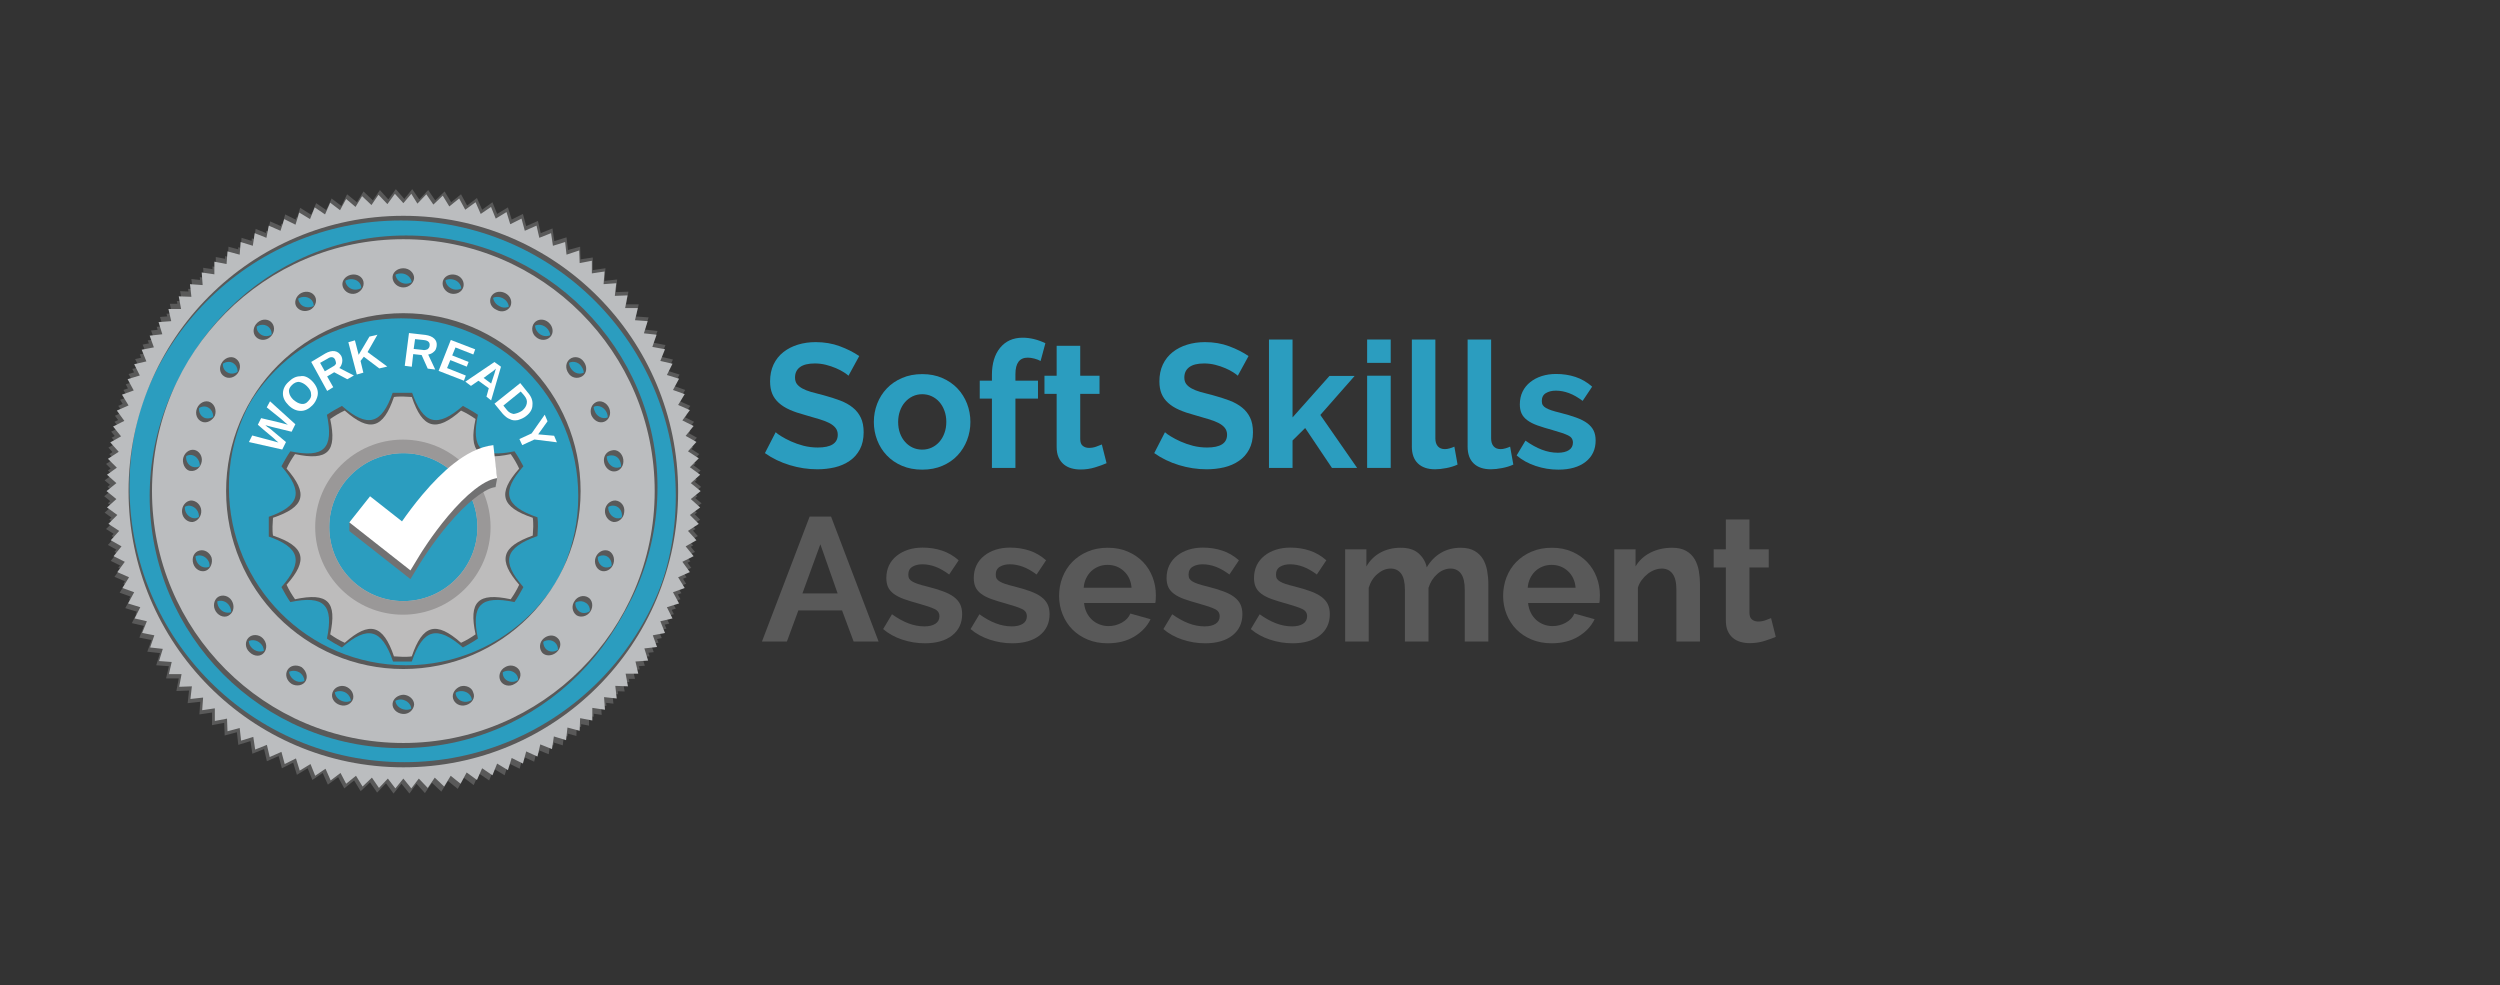 <svg xmlns="http://www.w3.org/2000/svg" xmlns:xlink="http://www.w3.org/1999/xlink" width="718" zoomAndPan="magnify" viewBox="0 0 538.5 212.25" height="283" preserveAspectRatio="xMidYMid meet" version="1.0"><rect x="0" y="0" width="538.5" height="212.25" fill="#333333" stroke="none"/><defs><g/><clipPath id="3b6c483725"><path d="M 27.082 46.391 L 146.348 46.391 L 146.348 165.656 L 27.082 165.656 Z M 27.082 46.391 " clip-rule="nonzero"/></clipPath><clipPath id="df124663e4"><path d="M 86.715 46.391 C 53.781 46.391 27.082 73.09 27.082 106.023 C 27.082 138.957 53.781 165.656 86.715 165.656 C 119.648 165.656 146.348 138.957 146.348 106.023 C 146.348 73.09 119.648 46.391 86.715 46.391 " clip-rule="nonzero"/></clipPath><clipPath id="3f7a29be7e"><path d="M 23 40.738 L 151.457 40.738 L 151.457 170 L 23 170 Z M 23 40.738 " clip-rule="nonzero"/></clipPath><clipPath id="3f96d05298"><path d="M 57.895 84.605 L 115.871 84.605 L 115.871 142.488 L 57.895 142.488 Z M 57.895 84.605 " clip-rule="nonzero"/></clipPath><clipPath id="1285d48b3c"><path d="M 58.801 85.512 L 114.859 85.512 L 114.859 141.48 L 58.801 141.48 Z M 58.801 85.512 " clip-rule="nonzero"/></clipPath><clipPath id="ccff312515"><path d="M 75.25 97 L 107.086 97 L 107.086 124.742 L 75.25 124.742 Z M 75.25 97 " clip-rule="nonzero"/></clipPath><clipPath id="6216c16f14"><path d="M 75.25 95.871 L 107.086 95.871 L 107.086 123 L 75.25 123 Z M 75.25 95.871 " clip-rule="nonzero"/></clipPath></defs><g clip-path="url(#3b6c483725)"><g clip-path="url(#df124663e4)"><path fill="#2b9dbf" d="M 27.082 46.391 L 146.348 46.391 L 146.348 165.656 L 27.082 165.656 Z M 27.082 46.391 " fill-opacity="1" fill-rule="nonzero"/></g></g><g clip-path="url(#3f7a29be7e)"><path fill="#595959" d="M 87.082 164.172 C 54.359 164.172 27.895 137.648 27.895 104.773 C 27.895 71.898 54.359 45.477 87.082 45.477 C 119.809 45.477 146.273 72.102 146.273 104.875 C 146.273 137.648 119.707 164.172 87.082 164.172 Z M 148.898 106.59 L 151.02 104.875 L 148.898 103.16 L 150.918 101.344 L 148.695 99.73 L 150.617 97.816 L 148.293 96.305 L 150.109 94.285 L 147.789 92.977 L 149.504 90.859 L 147.082 89.648 L 148.695 87.43 L 146.172 86.32 L 147.586 84 L 145.062 83.094 L 146.375 80.672 L 143.746 79.867 L 144.961 77.445 L 142.332 76.84 L 143.344 74.32 L 140.719 73.816 L 141.625 71.293 L 138.898 70.992 L 139.707 68.367 L 136.98 68.168 L 137.586 65.547 L 134.859 65.547 L 135.363 62.824 L 132.637 62.922 L 132.941 60.199 L 130.215 60.504 L 130.414 57.781 L 127.688 58.184 L 127.688 55.461 L 125.062 55.863 L 124.961 53.141 L 122.336 53.848 L 122.031 51.125 L 119.406 51.93 L 119 49.207 L 116.477 50.219 L 115.871 47.594 L 113.344 48.703 L 112.637 46.082 L 110.215 47.293 L 109.406 44.672 L 107.082 46.082 L 106.074 43.562 L 103.852 45.176 L 102.738 42.652 L 100.617 44.266 L 99.305 41.848 L 97.184 43.562 L 95.77 41.242 L 93.75 43.156 L 92.234 40.938 L 90.316 42.957 L 88.801 40.738 L 87.082 42.855 L 85.266 40.738 L 83.648 42.957 L 81.832 40.938 L 80.316 43.156 L 78.297 41.242 L 76.883 43.562 L 74.762 41.848 L 73.547 44.367 L 71.426 42.754 L 70.316 45.277 L 68.094 43.762 L 67.086 46.285 L 64.66 44.77 L 63.852 47.395 L 61.43 46.184 L 60.723 48.805 L 58.195 47.695 L 57.59 50.316 L 55.066 49.309 L 54.66 52.031 L 52.035 51.227 L 51.832 53.848 L 49.207 53.141 L 49.105 55.863 L 46.48 55.359 L 46.48 58.082 L 43.75 57.68 L 43.953 60.402 L 41.227 60.102 L 41.531 62.824 L 38.801 62.723 L 39.309 65.445 L 36.582 65.445 L 37.188 68.066 L 34.461 68.27 L 35.266 70.891 L 32.539 71.191 L 33.449 73.715 L 30.723 74.219 L 31.73 76.738 L 29.105 77.344 L 30.316 79.766 L 27.691 80.57 L 29.105 83.094 L 26.582 84 L 27.996 86.32 L 25.469 87.43 L 27.086 89.648 L 24.66 90.859 L 26.379 92.977 L 24.055 94.285 L 25.875 96.305 L 23.551 97.816 L 25.469 99.73 L 23.246 101.344 L 25.27 103.16 L 23.148 104.875 L 25.27 106.59 L 23.246 108.406 L 25.469 110.02 L 23.551 111.934 L 25.875 113.445 L 24.055 115.465 L 26.379 116.773 L 24.66 118.891 L 27.086 120.102 L 25.469 122.32 L 27.996 123.43 L 26.582 125.75 L 29.105 126.656 L 27.793 129.078 L 30.418 129.883 L 29.207 132.305 L 31.832 132.91 L 30.824 135.43 L 33.449 135.934 L 32.539 138.457 L 35.266 138.758 L 34.461 141.379 L 37.188 141.582 L 36.582 144.203 L 39.309 144.203 L 38.801 146.926 L 41.531 146.828 L 41.227 149.551 L 43.953 149.348 L 43.75 152.07 L 46.48 151.668 L 46.48 154.391 L 49.105 153.887 L 49.207 156.609 L 51.832 155.902 L 52.137 158.625 L 54.762 157.82 L 55.164 160.543 L 57.691 159.531 L 58.297 162.156 L 60.82 161.047 L 61.527 163.668 L 63.953 162.457 L 64.762 165.078 L 67.086 163.668 L 68.094 166.188 L 70.316 164.676 L 71.426 167.195 L 73.547 165.582 L 74.863 168.004 L 76.984 166.289 L 78.398 168.609 L 80.418 166.691 L 81.934 168.91 L 83.852 166.895 L 85.469 169.113 L 87.184 166.996 L 88.902 169.113 L 90.52 166.895 L 92.438 168.91 L 93.953 166.691 L 95.973 168.609 L 97.387 166.289 L 99.508 168.004 L 100.82 165.582 L 102.941 167.195 L 104.051 164.676 L 106.273 166.188 L 107.285 163.668 L 109.609 165.078 L 110.414 162.457 L 112.84 163.668 L 113.547 161.047 L 116.07 162.156 L 116.68 159.531 L 119.203 160.543 L 119.605 157.82 L 122.234 158.625 L 122.535 155.902 L 125.164 156.609 L 125.262 153.887 L 127.891 154.391 L 127.891 151.668 L 130.617 152.07 L 130.414 149.348 L 133.141 149.551 L 132.84 146.828 L 135.566 146.926 L 135.062 144.203 L 137.789 144.203 L 137.184 141.582 L 139.91 141.379 L 139.102 138.758 L 141.828 138.457 L 140.918 135.934 L 143.547 135.43 L 142.535 132.91 L 145.16 132.305 L 143.949 129.883 L 146.574 129.078 L 145.262 126.656 L 147.789 125.75 L 146.375 123.43 L 148.898 122.32 L 147.281 120.102 L 149.707 118.891 L 147.988 116.773 L 150.312 115.465 L 148.496 113.445 L 150.816 111.934 L 148.898 110.02 L 151.121 108.406 L 148.898 106.59 " fill-opacity="1" fill-rule="evenodd"/></g><path fill="#595959" d="M 86.375 47.492 C 119 47.492 145.566 74.016 145.566 106.891 C 145.566 139.766 119.102 166.289 86.375 166.289 C 53.652 166.289 27.188 139.668 27.188 106.891 C 27.188 74.117 53.652 47.492 86.375 47.492 Z M 24.562 105.176 L 22.441 106.891 L 24.562 108.605 L 22.539 110.422 L 24.762 112.035 L 22.844 113.949 L 25.066 115.363 L 23.246 117.379 L 25.57 118.691 L 23.855 120.809 L 26.277 122.02 L 24.66 124.238 L 27.188 125.348 L 25.773 127.664 L 28.297 128.574 L 26.984 130.992 L 29.609 131.801 L 28.398 134.223 L 31.023 134.824 L 30.016 137.348 L 32.641 137.852 L 31.73 140.371 L 34.461 140.676 L 33.652 143.297 L 36.379 143.5 L 35.773 146.121 L 38.5 146.121 L 37.996 148.844 L 40.723 148.742 L 40.418 151.465 L 43.145 151.164 L 42.945 153.887 L 45.672 153.48 L 45.672 156.203 L 48.297 155.699 L 48.398 158.422 L 51.023 157.719 L 51.328 160.441 L 53.953 159.633 L 54.359 162.355 L 56.883 161.348 L 57.488 163.969 L 60.016 162.859 L 60.723 165.484 L 63.145 164.273 L 63.953 166.895 L 66.277 165.484 L 67.285 168.004 L 69.508 166.492 L 70.621 169.012 L 72.84 167.398 L 74.156 169.82 L 76.277 168.105 L 77.691 170.426 L 79.711 168.508 L 81.227 170.727 L 83.145 168.711 L 84.762 170.93 L 86.477 168.812 L 88.195 170.93 L 89.711 168.812 L 91.527 170.828 L 93.043 168.609 L 95.062 170.523 L 96.477 168.207 L 98.598 169.922 L 99.91 167.5 L 102.031 169.113 L 103.145 166.594 L 105.367 168.105 L 106.375 165.582 L 108.699 166.996 L 109.508 164.375 L 111.93 165.582 L 112.637 162.961 L 115.062 164.07 L 115.668 161.449 L 118.191 162.457 L 118.598 159.734 L 121.223 160.543 L 121.527 157.82 L 124.152 158.523 L 124.254 155.801 L 126.879 156.305 L 126.879 153.582 L 129.605 153.988 L 129.406 151.262 L 132.133 151.566 L 131.828 148.844 L 134.555 148.945 L 134.051 146.223 L 136.777 146.223 L 136.172 143.598 L 138.898 143.398 L 138.09 140.777 L 140.82 140.473 L 139.91 137.953 L 142.535 137.449 L 141.527 134.926 L 144.152 134.32 L 142.941 131.902 L 145.566 131.094 L 144.254 128.676 L 146.777 127.766 L 145.363 125.449 L 147.891 124.34 L 146.273 122.121 L 148.695 120.91 L 146.98 118.793 L 149.305 117.48 L 147.484 115.465 L 149.809 113.949 L 147.891 112.035 L 150.109 110.422 L 148.09 108.605 L 150.211 106.891 L 148.09 105.176 L 150.109 103.363 L 147.891 101.75 L 149.809 99.832 L 147.484 98.32 L 149.305 96.305 L 146.98 94.992 L 148.695 92.875 L 146.273 91.664 L 147.891 89.445 L 145.363 88.336 L 146.777 86.016 L 144.254 85.109 L 145.566 82.688 L 142.941 81.883 L 144.152 79.461 L 141.527 78.855 L 142.535 76.336 L 139.809 75.832 L 140.719 73.309 L 137.992 73.008 L 138.797 70.387 L 136.07 70.184 L 136.676 67.562 L 133.949 67.562 L 134.457 64.84 L 131.727 64.941 L 132.031 62.219 L 129.305 62.52 L 129.508 59.797 L 126.777 60.199 L 126.777 57.477 L 124.152 57.98 L 124.051 55.258 L 121.426 55.965 L 121.121 53.242 L 118.496 54.051 L 118.094 51.324 L 115.566 52.336 L 114.961 49.711 L 112.438 50.82 L 111.73 48.199 L 109.305 49.41 L 108.496 46.789 L 106.172 48.199 L 105.164 45.68 L 102.941 47.191 L 101.832 44.672 L 99.809 46.383 L 98.496 43.965 L 96.375 45.68 L 94.961 43.359 L 92.941 45.277 L 91.426 43.059 L 89.508 45.074 L 88.094 42.754 L 86.375 44.871 L 84.559 42.754 L 82.941 44.973 L 81.023 42.957 L 79.508 45.176 L 77.488 43.258 L 76.074 45.578 L 73.953 43.863 L 72.641 46.285 L 70.52 44.672 L 69.508 47.191 L 67.285 45.68 L 66.277 48.199 L 63.852 46.789 L 63.043 49.41 L 60.621 48.199 L 59.914 50.82 L 57.387 49.711 L 56.781 52.336 L 54.258 51.324 L 53.852 54.051 L 51.328 53.242 L 51.125 55.863 L 48.5 55.16 L 48.398 57.883 L 45.773 57.375 L 45.773 60.102 L 43.043 59.695 L 43.246 62.418 L 40.52 62.219 L 40.824 64.941 L 38.094 64.84 L 38.602 67.562 L 35.875 67.562 L 36.48 70.184 L 33.754 70.387 L 34.559 73.008 L 31.832 73.309 L 32.742 75.832 L 30.117 76.336 L 31.125 78.855 L 28.5 79.461 L 29.711 81.883 L 27.086 82.789 L 28.398 85.211 L 25.875 86.117 L 27.289 88.438 L 24.762 89.547 L 26.379 91.766 L 23.953 92.977 L 25.672 95.094 L 23.348 96.402 L 25.168 98.422 L 22.844 99.934 L 24.762 101.848 L 22.539 103.465 L 24.562 105.176 " fill-opacity="1" fill-rule="evenodd"/><path fill="#bbbdbf" d="M 86.883 46.484 C 119.605 46.484 146.07 73.008 146.07 105.883 C 146.07 138.758 119.605 165.281 86.883 165.281 C 54.156 165.281 27.691 138.559 27.691 105.781 C 27.691 73.008 54.156 46.484 86.883 46.484 Z M 25.066 104.066 L 22.945 105.781 L 25.066 107.496 L 23.047 109.312 L 25.27 110.926 L 23.348 112.84 L 25.672 114.355 L 23.855 116.371 L 26.176 117.684 L 24.461 119.801 L 26.883 121.012 L 25.27 123.23 L 27.793 124.34 L 26.379 126.656 L 28.902 127.566 L 27.59 129.984 L 30.219 130.793 L 29.004 133.211 L 31.633 133.816 L 30.621 136.34 L 33.246 136.844 L 32.34 139.465 L 35.066 139.766 L 34.258 142.391 L 36.984 142.59 L 36.379 145.215 L 39.105 145.215 L 38.602 147.938 L 41.328 147.836 L 41.023 150.559 L 43.75 150.254 L 43.551 152.977 L 46.277 152.574 L 46.277 155.297 L 48.902 154.793 L 49.004 157.516 L 51.629 156.809 L 51.934 159.531 L 54.559 158.727 L 54.965 161.449 L 57.488 160.441 L 58.094 163.062 L 60.621 161.953 L 61.328 164.574 L 63.75 163.363 L 64.559 165.988 L 66.883 164.574 L 67.891 167.098 L 70.113 165.582 L 71.227 168.105 L 73.348 166.492 L 74.559 168.812 L 76.68 167.098 L 78.094 169.414 L 80.113 167.5 L 81.629 169.719 L 83.547 167.703 L 85.164 169.82 L 86.883 167.703 L 88.598 169.82 L 90.215 167.703 L 92.133 169.719 L 93.648 167.5 L 95.668 169.414 L 97.082 167.098 L 99.203 168.812 L 100.516 166.391 L 102.738 168.004 L 103.852 165.484 L 106.074 166.996 L 107.082 164.473 L 109.406 165.887 L 110.215 163.266 L 112.637 164.473 L 113.344 161.852 L 115.77 162.961 L 116.375 160.34 L 118.898 161.348 L 119.305 158.625 L 121.93 159.434 L 122.234 156.711 L 124.859 157.414 L 124.961 154.691 L 127.586 155.195 L 127.586 152.473 L 130.312 152.879 L 130.113 150.156 L 132.84 150.457 L 132.535 147.734 L 135.262 147.836 L 134.758 145.113 L 137.484 145.113 L 136.879 142.488 L 139.605 142.289 L 138.797 139.668 L 141.527 139.363 L 140.617 136.844 L 143.242 136.34 L 142.234 133.816 L 144.859 133.211 L 143.648 130.793 L 146.273 129.984 L 144.961 127.566 L 147.484 126.656 L 146.07 124.34 L 148.598 123.23 L 146.98 121.012 L 149.402 119.801 L 147.688 117.684 L 150.012 116.371 L 148.191 114.355 L 150.516 112.84 L 148.598 110.926 L 150.816 109.312 L 148.797 107.496 L 150.918 105.781 L 148.797 104.066 L 150.816 102.254 L 148.598 100.641 L 150.516 98.723 L 148.191 97.211 L 150.012 95.195 L 147.688 93.883 L 149.402 91.766 L 146.98 90.555 L 148.598 88.336 L 146.07 87.227 L 147.484 84.906 L 144.961 84 L 146.273 81.578 L 143.648 80.773 L 144.859 78.352 L 142.234 77.746 L 143.242 75.227 L 140.516 74.723 L 141.426 72.102 L 138.699 71.797 L 139.504 69.176 L 136.777 68.973 L 137.383 66.352 L 134.656 66.352 L 135.164 63.629 L 132.434 63.73 L 132.738 61.008 L 130.012 61.207 L 130.215 58.484 L 127.484 58.891 L 127.484 56.168 L 124.859 56.672 L 124.758 53.949 L 122.031 54.855 L 121.727 52.133 L 119.102 52.941 L 118.699 50.219 L 116.172 51.227 L 115.566 48.602 L 113.043 49.711 L 112.336 47.09 L 109.91 48.301 L 109.102 45.68 L 106.781 47.09 L 105.77 44.57 L 103.547 46.082 L 102.438 43.562 L 100.215 45.176 L 98.902 42.754 L 96.781 44.469 L 95.367 42.148 L 93.348 44.066 L 91.832 41.848 L 89.91 43.863 L 88.598 41.746 L 86.883 43.762 L 85.062 41.746 L 83.445 43.965 L 81.527 41.949 L 80.012 44.168 L 77.992 42.25 L 76.578 44.57 L 74.559 42.855 L 73.246 45.277 L 71.125 43.66 L 70.012 46.184 L 67.793 44.672 L 66.781 47.191 L 64.457 45.781 L 63.648 48.402 L 61.227 47.191 L 60.418 49.711 L 57.895 48.602 L 57.387 51.227 L 54.863 50.219 L 54.457 52.941 L 51.832 52.133 L 51.629 54.855 L 49.004 54.148 L 48.801 56.871 L 46.176 56.367 L 46.176 59.09 L 43.449 58.688 L 43.652 61.41 L 40.922 61.207 L 41.227 63.934 L 38.5 63.832 L 39.004 66.555 L 36.277 66.555 L 36.883 69.176 L 34.156 69.379 L 34.965 72 L 32.238 72.301 L 33.145 74.824 L 30.52 75.328 L 31.531 77.848 L 28.902 78.453 L 30.117 80.875 L 27.488 81.68 L 28.805 84.102 L 26.277 85.008 L 27.691 87.328 L 25.168 88.438 L 26.781 90.656 L 24.359 91.867 L 26.074 93.984 L 23.754 95.293 L 25.57 97.312 L 23.246 98.824 L 25.168 100.742 L 23.047 102.254 L 25.066 104.066 " fill-opacity="1" fill-rule="evenodd"/><g clip-path="url(#3f96d05298)"><path fill="#595959" d="M 86.883 130.086 C 77.789 130.086 70.316 122.723 70.316 113.547 C 70.316 104.371 77.691 97.008 86.883 97.008 C 96.074 97.008 103.445 104.371 103.445 113.547 C 103.445 122.723 95.973 130.086 86.883 130.086 Z M 115.77 115.465 C 115.77 114.859 115.871 114.152 115.871 113.445 C 115.871 112.742 115.871 112.137 115.77 111.43 C 108.699 109.008 107.891 105.984 112.738 100.438 C 112.133 99.328 111.527 98.219 110.82 97.211 C 103.547 98.723 101.426 96.605 102.941 89.344 C 101.93 88.641 100.82 88.035 99.711 87.43 C 94.152 92.27 91.125 91.461 88.699 84.402 C 87.992 84.402 87.387 84.301 86.68 84.301 C 85.973 84.301 85.367 84.301 84.66 84.402 C 82.234 91.461 79.203 92.27 73.648 87.43 C 72.539 88.035 71.426 88.641 70.418 89.344 C 71.934 96.605 69.812 98.723 62.539 97.211 C 61.832 98.219 61.227 99.328 60.621 100.438 C 65.469 105.984 64.66 109.008 57.59 111.43 C 57.59 112.137 57.488 112.742 57.488 113.445 C 57.488 114.152 57.488 114.758 57.59 115.465 C 64.66 117.883 65.469 120.91 60.621 126.457 C 61.227 127.566 61.832 128.676 62.539 129.684 C 69.812 128.172 71.934 130.289 70.418 137.547 C 71.426 138.254 72.539 138.859 73.648 139.465 C 79.203 134.625 82.234 135.43 84.66 142.488 C 85.266 142.488 85.973 142.59 86.68 142.59 C 87.387 142.59 87.992 142.59 88.699 142.488 C 91.125 135.43 94.152 134.625 99.711 139.465 C 100.82 138.859 101.93 138.254 102.941 137.547 C 101.426 130.289 103.547 128.172 110.82 129.684 C 111.527 128.676 112.133 127.566 112.738 126.457 C 107.891 120.91 108.699 117.984 115.77 115.465 " fill-opacity="1" fill-rule="nonzero"/></g><path fill="#595959" d="M 86.883 130.086 C 77.789 130.086 70.316 122.723 70.316 113.547 C 70.316 104.371 77.691 97.008 86.883 97.008 C 96.074 97.008 103.445 104.371 103.445 113.547 C 103.445 122.723 95.973 130.086 86.883 130.086 Z M 86.883 94.086 C 76.074 94.086 67.387 102.758 67.387 113.547 C 67.387 124.34 76.074 133.012 86.883 133.012 C 97.688 133.012 106.375 124.34 106.375 113.547 C 106.375 102.758 97.59 94.086 86.883 94.086 " fill-opacity="1" fill-rule="nonzero"/><g clip-path="url(#1285d48b3c)"><path fill="#bdbcbc" d="M 86.883 129.48 C 78.094 129.48 70.922 122.32 70.922 113.547 C 70.922 104.773 78.094 97.613 86.883 97.613 C 95.668 97.613 102.84 104.773 102.84 113.547 C 102.84 122.32 95.668 129.48 86.883 129.48 Z M 114.758 115.363 C 114.758 114.758 114.859 114.051 114.859 113.445 C 114.859 112.84 114.859 112.137 114.758 111.531 C 107.891 109.211 107.082 106.285 111.828 100.941 C 111.324 99.832 110.719 98.824 110.012 97.816 C 102.941 99.328 100.922 97.312 102.438 90.254 C 101.426 89.547 100.418 88.941 99.305 88.438 C 93.953 93.176 91.023 92.371 88.699 85.512 C 88.094 85.512 87.387 85.41 86.781 85.41 C 86.176 85.41 85.469 85.41 84.859 85.512 C 82.539 92.371 79.609 93.176 74.254 88.438 C 73.145 88.941 72.133 89.547 71.125 90.254 C 72.641 97.312 70.621 99.328 63.551 97.816 C 62.844 98.824 62.234 99.832 61.73 100.941 C 66.477 106.387 65.672 109.211 58.801 111.531 C 58.801 112.137 58.699 112.84 58.699 113.445 C 58.699 114.051 58.699 114.758 58.801 115.363 C 65.672 117.684 66.477 120.605 61.73 125.953 C 62.234 127.062 62.844 128.07 63.551 129.078 C 70.621 127.566 72.641 129.582 71.125 136.641 C 72.133 137.348 73.145 137.953 74.254 138.457 C 79.609 133.715 82.539 134.523 84.859 141.379 C 85.469 141.379 86.176 141.48 86.781 141.48 C 87.387 141.48 88.094 141.48 88.699 141.379 C 91.023 134.523 93.953 133.715 99.305 138.457 C 100.418 137.953 101.426 137.348 102.438 136.641 C 100.922 129.582 102.941 127.566 110.012 129.078 C 110.719 128.07 111.324 127.062 111.828 125.953 C 107.184 120.605 107.992 117.781 114.758 115.363 " fill-opacity="1" fill-rule="nonzero"/></g><path fill="#9a9898" d="M 86.883 129.48 C 78.094 129.48 70.922 122.32 70.922 113.547 C 70.922 104.773 78.094 97.613 86.883 97.613 C 95.668 97.613 102.84 104.773 102.84 113.547 C 102.84 122.32 95.668 129.48 86.883 129.48 Z M 86.781 94.691 C 76.375 94.691 67.891 103.16 67.891 113.547 C 67.891 123.934 76.375 132.406 86.781 132.406 C 97.184 132.406 105.668 123.934 105.668 113.547 C 105.668 103.16 97.285 94.691 86.781 94.691 " fill-opacity="1" fill-rule="nonzero"/><path fill="#ffffff" d="M 63.621 91.383 L 62.812 92.996 L 58.672 91.988 C 58.164 91.887 57.66 91.684 57.156 91.582 C 57.457 91.887 57.762 92.086 57.965 92.188 C 58.164 92.289 59.379 93.398 61.602 95.215 L 60.793 96.828 L 53.621 95.215 L 54.328 93.801 L 58.871 95.012 L 59.984 95.316 C 59.578 95.012 59.277 94.711 58.973 94.406 C 58.672 94.105 57.457 93.195 55.539 91.484 L 56.246 90.07 L 60.086 90.977 C 60.387 91.078 60.992 91.18 62.004 91.484 L 61.5 91.078 L 60.59 90.273 L 57.457 87.75 L 58.164 86.441 Z M 63.621 91.383 " fill-opacity="1" fill-rule="nonzero"/><path fill="#ffffff" d="M 67.207 82.055 C 67.711 82.559 68.113 83.164 68.316 83.77 C 68.52 84.375 68.52 84.977 68.316 85.582 C 68.113 86.188 67.812 86.793 67.305 87.297 C 66.5 88.105 65.691 88.508 64.781 88.508 C 63.871 88.508 62.965 88.105 62.156 87.297 C 61.348 86.492 60.941 85.684 60.941 84.777 C 60.941 83.867 61.348 82.961 62.156 82.254 C 62.965 81.449 63.77 81.047 64.68 81.047 C 65.488 80.844 66.398 81.246 67.207 82.055 Z M 66.094 83.164 C 65.59 82.66 64.984 82.355 64.379 82.254 C 63.871 82.254 63.367 82.457 62.863 82.961 C 62.355 83.465 62.156 83.969 62.258 84.473 C 62.355 85.078 62.66 85.582 63.164 86.086 C 63.77 86.59 64.277 86.895 64.883 86.996 C 65.488 87.098 65.992 86.895 66.398 86.391 C 66.902 85.887 67.105 85.383 67.004 84.879 C 67.004 84.273 66.699 83.77 66.094 83.164 Z M 66.094 83.164 " fill-opacity="1" fill-rule="nonzero"/><path fill="#ffffff" d="M 74.812 81.691 L 71.984 80.18 L 70.469 81.086 L 71.781 83.406 L 70.469 84.211 L 67.035 77.961 L 70.062 76.145 C 70.77 75.742 71.477 75.539 72.086 75.641 C 72.691 75.742 73.094 76.043 73.5 76.648 C 73.699 77.051 73.801 77.555 73.699 78.059 C 73.598 78.562 73.398 78.969 73.094 79.27 L 76.227 80.883 Z M 72.184 77.457 C 71.883 76.852 71.277 76.75 70.57 77.254 L 68.953 78.16 L 69.965 79.977 L 71.68 78.969 C 72.086 78.766 72.285 78.562 72.387 78.262 C 72.387 78.059 72.285 77.758 72.184 77.457 Z M 72.184 77.457 " fill-opacity="1" fill-rule="nonzero"/><path fill="#ffffff" d="M 81.699 79.359 L 78.367 76.84 L 77.66 77.746 L 78.266 80.27 L 76.852 80.672 L 75.035 73.715 L 76.449 73.309 L 77.254 76.438 L 79.578 72.504 L 81.297 72.102 L 79.176 75.832 L 83.418 78.957 Z M 81.699 79.359 " fill-opacity="1" fill-rule="nonzero"/><path fill="#ffffff" d="M 92.133 79.402 L 90.82 76.477 L 89.004 76.273 L 88.699 78.996 L 87.184 78.797 L 88.094 71.738 L 91.629 72.141 C 92.438 72.242 93.145 72.543 93.547 72.949 C 93.953 73.352 94.152 73.855 94.055 74.562 C 93.953 75.066 93.852 75.469 93.445 75.77 C 93.145 76.074 92.738 76.273 92.234 76.375 L 93.75 79.602 Z M 92.539 74.461 C 92.641 73.754 92.234 73.352 91.324 73.25 L 89.406 73.047 L 89.105 75.164 L 91.023 75.367 C 91.426 75.469 91.73 75.367 92.031 75.266 C 92.336 75.066 92.539 74.762 92.539 74.461 Z M 92.539 74.461 " fill-opacity="1" fill-rule="nonzero"/><path fill="#ffffff" d="M 94.477 79.887 L 97.102 73.23 L 102.355 75.246 L 101.953 76.355 L 98.113 74.844 L 97.406 76.559 L 100.941 77.969 L 100.539 78.977 L 97.004 77.566 L 96.297 79.281 L 100.336 80.895 L 99.93 82.004 Z M 94.477 79.887 " fill-opacity="1" fill-rule="nonzero"/><path fill="#ffffff" d="M 104.781 85.441 L 105.285 83.625 L 103.062 82.012 L 101.445 83.121 L 100.234 82.215 L 106.496 77.98 L 107.91 78.988 L 105.789 86.25 Z M 106.801 79.391 L 106.699 79.492 C 106.598 79.594 106.496 79.695 106.395 79.793 C 106.293 79.895 105.488 80.398 104.172 81.41 L 105.789 82.617 L 106.496 80.5 L 106.699 79.793 Z M 106.801 79.391 " fill-opacity="1" fill-rule="nonzero"/><path fill="#ffffff" d="M 113.375 89.578 C 112.77 90.082 112.164 90.281 111.559 90.484 C 110.949 90.586 110.344 90.586 109.84 90.281 C 109.234 90.082 108.828 89.676 108.324 89.172 L 106.508 86.953 L 112.062 82.516 L 113.68 84.535 C 114.484 85.441 114.789 86.352 114.688 87.258 C 114.688 88.062 114.285 88.871 113.375 89.578 Z M 112.465 88.469 C 113.07 87.965 113.375 87.457 113.477 86.855 C 113.578 86.25 113.375 85.746 112.871 85.141 L 112.164 84.332 L 108.426 87.359 L 109.234 88.367 C 109.637 88.871 110.145 89.074 110.648 89.172 C 111.254 89.074 111.859 88.871 112.465 88.469 Z M 112.465 88.469 " fill-opacity="1" fill-rule="nonzero"/><path fill="#ffffff" d="M 115.113 94.668 L 112.488 95.879 L 111.879 94.57 L 114.508 93.359 L 117.336 89.324 L 117.941 90.738 L 115.922 93.559 L 119.355 93.863 L 119.961 95.273 Z M 115.113 94.668 " fill-opacity="1" fill-rule="nonzero"/><path fill="#595959" d="M 45.973 132.809 C 45.266 131.699 45.57 130.289 46.48 129.684 C 47.488 129.078 48.801 129.48 49.41 130.488 C 50.016 131.496 49.914 132.809 49.004 133.516 C 48.094 134.223 46.68 133.918 45.973 132.809 Z M 43.043 91.965 C 41.934 91.562 41.43 90.254 41.934 89.043 C 42.438 87.832 43.75 87.227 44.762 87.73 C 45.773 88.234 46.176 89.547 45.773 90.656 C 45.367 91.766 44.055 92.27 43.043 91.965 Z M 43.852 124.035 C 42.844 124.438 41.531 123.832 41.125 122.523 C 40.723 121.211 41.328 120 42.438 119.699 C 43.551 119.398 44.66 120.102 45.066 121.211 C 45.367 122.32 44.863 123.531 43.852 124.035 Z M 38.703 111.43 C 38.602 110.117 39.508 109.008 40.621 108.91 C 41.73 108.91 42.742 109.816 42.844 111.027 C 42.945 112.238 42.137 113.348 41.023 113.547 C 39.914 113.648 38.801 112.742 38.703 111.43 Z M 38.902 100.035 C 39.105 98.723 40.215 97.816 41.328 98.016 C 42.438 98.219 43.145 99.43 43.043 100.539 C 42.844 101.75 41.832 102.656 40.723 102.555 C 39.609 102.453 38.801 101.344 38.902 100.035 Z M 47.387 78.957 C 48.195 77.848 49.609 77.648 50.418 78.352 C 51.328 79.059 51.43 80.469 50.723 81.379 C 50.016 82.387 48.703 82.688 47.793 82.082 C 46.781 81.48 46.578 80.066 47.387 78.957 Z M 54.965 70.586 C 55.973 69.68 57.387 69.781 58.094 70.688 C 58.801 71.598 58.602 72.906 57.691 73.715 C 56.781 74.52 55.469 74.52 54.66 73.715 C 53.852 72.906 53.953 71.496 54.965 70.586 Z M 86.375 68.57 C 107.488 68.57 124.555 85.715 124.555 106.891 C 124.555 128.07 107.488 145.215 86.375 145.215 C 65.266 145.215 48.195 128.07 48.195 106.891 C 48.094 85.715 65.266 68.57 86.375 68.57 Z M 64.355 64.234 C 65.57 63.629 66.883 64.031 67.387 65.043 C 67.891 66.051 67.387 67.359 66.277 67.863 C 65.164 68.367 63.953 68.066 63.348 67.16 C 62.742 66.148 63.246 64.84 64.355 64.234 Z M 75.062 60.199 C 76.375 59.898 77.59 60.605 77.789 61.715 C 77.992 62.824 77.184 63.934 76.074 64.234 C 74.863 64.535 73.75 63.934 73.348 62.824 C 72.941 61.715 73.75 60.504 75.062 60.199 Z M 86.375 58.891 C 87.688 58.891 88.699 59.898 88.699 61.008 C 88.598 62.117 87.59 63.023 86.375 63.023 C 85.164 63.023 84.152 62.117 84.055 61.008 C 83.953 59.898 84.961 58.891 86.375 58.891 Z M 94.859 61.715 C 95.062 60.605 96.273 59.898 97.59 60.199 C 98.902 60.504 99.609 61.715 99.305 62.824 C 99.004 63.934 97.789 64.535 96.578 64.234 C 95.469 63.934 94.66 62.922 94.859 61.715 Z M 105.266 65.043 C 105.77 64.031 107.082 63.629 108.293 64.234 C 109.508 64.84 109.91 66.25 109.406 67.16 C 108.801 68.168 107.488 68.469 106.477 67.863 C 105.266 67.359 104.758 66.051 105.266 65.043 Z M 114.559 70.688 C 115.266 69.781 116.68 69.68 117.688 70.586 C 118.699 71.496 118.801 72.906 117.992 73.715 C 117.184 74.52 115.871 74.52 114.961 73.715 C 114.051 72.906 113.852 71.598 114.559 70.688 Z M 122.234 78.352 C 123.141 77.648 124.555 77.848 125.262 78.957 C 126.07 80.066 125.871 81.48 124.859 82.082 C 123.848 82.688 122.637 82.387 121.93 81.379 C 121.223 80.469 121.324 79.059 122.234 78.352 Z M 126.676 132.809 C 125.969 133.918 124.555 134.223 123.648 133.617 C 122.738 132.91 122.535 131.598 123.141 130.59 C 123.75 129.582 125.062 129.18 126.07 129.785 C 127.082 130.289 127.383 131.598 126.676 132.809 Z M 127.891 87.629 C 128.898 87.125 130.215 87.73 130.719 88.941 C 131.223 90.152 130.719 91.461 129.605 91.867 C 128.496 92.27 127.383 91.562 126.879 90.453 C 126.375 89.344 126.879 88.133 127.891 87.629 Z M 133.75 100.035 C 133.949 101.344 133.141 102.555 131.93 102.656 C 130.82 102.758 129.809 101.848 129.605 100.641 C 129.406 99.43 130.113 98.32 131.324 98.117 C 132.535 97.918 133.547 98.621 133.75 100.035 Z M 133.949 111.43 C 133.848 112.742 132.738 113.648 131.629 113.547 C 130.516 113.348 129.707 112.238 129.809 111.027 C 129.91 109.816 130.922 108.91 132.031 108.91 C 133.242 108.91 134.152 110.02 133.949 111.43 Z M 131.629 122.523 C 131.223 123.832 129.91 124.438 128.898 124.035 C 127.789 123.633 127.383 122.32 127.789 121.211 C 128.191 120.102 129.305 119.398 130.414 119.699 C 131.426 120 132.031 121.211 131.629 122.523 Z M 119.406 141.582 C 118.395 142.488 116.98 142.488 116.273 141.582 C 115.566 140.676 115.668 139.363 116.578 138.559 C 117.484 137.75 118.801 137.648 119.605 138.457 C 120.414 139.262 120.414 140.676 119.406 141.582 Z M 110.316 148.441 C 109.203 149.145 107.789 148.742 107.285 147.734 C 106.781 146.727 107.184 145.414 108.293 144.809 C 109.305 144.203 110.617 144.406 111.324 145.414 C 111.93 146.32 111.527 147.734 110.316 148.441 Z M 99.91 152.977 C 98.598 153.383 97.387 152.676 97.082 151.566 C 96.781 150.457 97.59 149.348 98.699 148.945 C 99.809 148.641 101.125 149.145 101.527 150.254 C 101.93 151.262 101.223 152.574 99.91 152.977 Z M 86.176 154.793 C 84.859 154.691 83.852 153.684 83.953 152.574 C 84.055 151.465 85.164 150.66 86.375 150.66 C 87.59 150.758 88.598 151.668 88.598 152.777 C 88.598 153.988 87.59 154.895 86.176 154.793 Z M 75.57 151.566 C 75.266 152.676 74.055 153.383 72.742 152.977 C 71.426 152.574 70.719 151.363 71.125 150.254 C 71.527 149.145 72.742 148.641 73.852 148.945 C 75.062 149.246 75.77 150.457 75.57 151.566 Z M 65.367 147.734 C 64.863 148.742 63.449 149.145 62.336 148.441 C 61.227 147.734 60.82 146.422 61.43 145.414 C 62.035 144.508 63.348 144.203 64.457 144.809 C 65.469 145.414 65.871 146.727 65.367 147.734 Z M 56.379 141.582 C 55.672 142.488 54.258 142.488 53.246 141.582 C 52.238 140.676 52.238 139.262 53.043 138.457 C 53.852 137.648 55.266 137.75 56.074 138.559 C 56.984 139.363 57.086 140.777 56.379 141.582 Z M 86.375 161.148 C 116.273 161.148 140.516 136.844 140.516 106.891 C 140.516 76.941 116.273 52.637 86.375 52.637 C 56.48 52.637 32.238 76.941 32.238 106.891 C 32.238 136.844 56.48 161.145 86.375 161.145 " fill-opacity="1" fill-rule="evenodd"/><path fill="#595959" d="M 47.188 130.895 C 46.48 129.785 46.781 128.371 47.793 127.766 C 48.801 127.16 50.117 127.566 50.723 128.574 C 51.328 129.582 51.227 130.895 50.316 131.598 C 49.309 132.305 47.895 132.004 47.188 130.895 Z M 44.156 90.051 C 43.043 89.648 42.539 88.336 43.043 87.125 C 43.551 85.918 44.863 85.312 45.871 85.816 C 46.883 86.32 47.285 87.629 46.883 88.738 C 46.48 89.75 45.266 90.352 44.156 90.051 Z M 44.965 122.121 C 43.953 122.523 42.641 121.918 42.238 120.605 C 41.832 119.297 42.438 118.086 43.551 117.781 C 44.66 117.48 45.773 118.188 46.176 119.297 C 46.48 120.406 46.074 121.613 44.965 122.121 Z M 39.812 109.516 C 39.711 108.203 40.621 107.094 41.73 106.992 C 42.844 106.992 43.852 107.898 43.953 109.109 C 44.055 110.32 43.246 111.43 42.137 111.633 C 41.023 111.73 39.914 110.824 39.812 109.516 Z M 40.117 98.117 C 40.316 96.809 41.43 95.898 42.539 96.102 C 43.652 96.305 44.359 97.512 44.258 98.621 C 44.055 99.832 43.043 100.742 41.934 100.641 C 40.723 100.539 39.914 99.43 40.117 98.117 Z M 48.5 77.043 C 49.309 75.934 50.723 75.73 51.531 76.438 C 52.438 77.141 52.539 78.555 51.832 79.461 C 51.125 80.469 49.812 80.773 48.902 80.168 C 47.895 79.562 47.691 78.152 48.5 77.043 Z M 56.176 68.672 C 57.188 67.766 58.602 67.863 59.309 68.773 C 60.016 69.68 59.812 70.992 58.902 71.797 C 57.992 72.605 56.68 72.605 55.871 71.797 C 54.965 70.992 55.164 69.578 56.176 68.672 Z M 87.488 66.656 C 108.598 66.656 125.668 83.797 125.668 104.977 C 125.668 126.152 108.598 143.297 87.488 143.297 C 66.379 143.297 49.309 126.152 49.309 104.977 C 49.207 83.797 66.379 66.656 87.488 66.656 Z M 65.57 62.316 C 66.781 61.715 68.094 62.117 68.598 63.125 C 69.105 64.133 68.5 65.445 67.488 65.949 C 66.379 66.453 65.062 66.148 64.559 65.242 C 63.852 64.234 64.355 62.922 65.57 62.316 Z M 76.176 58.285 C 77.488 57.98 78.699 58.688 78.902 59.797 C 79.105 60.906 78.297 62.016 77.184 62.316 C 75.973 62.621 74.863 62.016 74.457 60.906 C 74.156 59.797 74.863 58.586 76.176 58.285 Z M 87.488 56.973 C 88.801 56.973 89.812 57.98 89.812 59.09 C 89.711 60.199 88.699 61.109 87.488 61.109 C 86.273 61.109 85.266 60.199 85.164 59.09 C 85.062 57.98 86.176 56.973 87.488 56.973 Z M 95.973 59.797 C 96.176 58.688 97.387 57.98 98.699 58.285 C 100.012 58.586 100.719 59.797 100.418 60.906 C 100.113 62.016 98.902 62.621 97.688 62.316 C 96.578 62.016 95.77 61.008 95.973 59.797 Z M 106.375 63.125 C 106.879 62.117 108.195 61.715 109.406 62.316 C 110.617 62.922 111.023 64.336 110.516 65.242 C 109.91 66.25 108.598 66.555 107.586 65.949 C 106.477 65.445 105.871 64.133 106.375 63.125 Z M 115.668 68.773 C 116.375 67.863 117.789 67.766 118.801 68.672 C 119.809 69.578 119.91 70.992 119.102 71.797 C 118.293 72.605 116.98 72.605 116.07 71.797 C 115.164 70.992 114.961 69.68 115.668 68.773 Z M 123.344 76.438 C 124.254 75.73 125.668 75.934 126.375 77.043 C 127.184 78.152 126.98 79.562 125.969 80.168 C 124.961 80.773 123.75 80.469 123.043 79.461 C 122.336 78.555 122.434 77.141 123.344 76.438 Z M 127.789 130.895 C 127.082 132.004 125.668 132.406 124.758 131.699 C 123.848 130.992 123.648 129.684 124.355 128.676 C 124.961 127.664 126.273 127.262 127.285 127.867 C 128.191 128.371 128.496 129.684 127.789 130.895 Z M 129.102 85.715 C 130.113 85.211 131.426 85.816 131.93 87.023 C 132.434 88.234 131.93 89.547 130.82 89.949 C 129.707 90.352 128.496 89.648 128.094 88.539 C 127.586 87.531 127.992 86.219 129.102 85.715 Z M 134.859 98.117 C 135.062 99.43 134.254 100.641 133.043 100.742 C 131.93 100.84 130.922 99.934 130.719 98.723 C 130.516 97.512 131.223 96.402 132.434 96.203 C 133.547 95.898 134.656 96.707 134.859 98.117 Z M 135.164 109.516 C 135.062 110.824 133.949 111.832 132.84 111.633 C 131.727 111.43 130.922 110.32 131.02 109.109 C 131.121 107.898 132.133 106.992 133.242 106.992 C 134.355 106.992 135.262 108.102 135.164 109.516 Z M 132.738 120.605 C 132.336 121.918 131.02 122.523 130.012 122.121 C 129 121.715 128.496 120.406 128.898 119.297 C 129.305 118.188 130.414 117.48 131.527 117.781 C 132.535 118.086 133.141 119.297 132.738 120.605 Z M 120.617 139.668 C 119.605 140.574 118.191 140.574 117.484 139.668 C 116.777 138.758 116.879 137.449 117.789 136.641 C 118.699 135.836 120.012 135.734 120.82 136.539 C 121.629 137.348 121.527 138.758 120.617 139.668 Z M 111.527 146.523 C 110.414 147.23 109 146.828 108.496 145.816 C 107.992 144.809 108.395 143.5 109.508 142.895 C 110.516 142.289 111.828 142.488 112.535 143.5 C 113.043 144.406 112.637 145.816 111.527 146.523 Z M 101.023 151.062 C 99.711 151.465 98.496 150.758 98.195 149.648 C 97.891 148.539 98.699 147.43 99.809 147.027 C 100.922 146.727 102.234 147.23 102.539 148.34 C 103.043 149.348 102.336 150.66 101.023 151.062 Z M 87.387 152.879 C 86.074 152.777 85.062 151.77 85.164 150.66 C 85.266 149.551 86.375 148.742 87.59 148.742 C 88.801 148.844 89.812 149.75 89.812 150.859 C 89.812 152.07 88.699 152.977 87.387 152.879 Z M 76.68 149.648 C 76.375 150.758 75.164 151.465 73.852 151.062 C 72.539 150.66 71.832 149.449 72.234 148.34 C 72.641 147.23 73.852 146.727 75.062 147.027 C 76.176 147.332 76.984 148.539 76.68 149.648 Z M 66.477 145.816 C 65.973 146.828 64.559 147.23 63.449 146.523 C 62.336 145.816 61.934 144.508 62.539 143.5 C 63.145 142.59 64.457 142.289 65.57 142.895 C 66.578 143.5 66.984 144.809 66.477 145.816 Z M 57.488 139.668 C 56.781 140.574 55.367 140.574 54.359 139.668 C 53.348 138.758 53.348 137.348 54.156 136.539 C 54.965 135.734 56.379 135.836 57.188 136.641 C 58.094 137.449 58.195 138.859 57.488 139.668 Z M 87.488 159.23 C 117.387 159.23 141.625 134.926 141.625 104.977 C 141.625 75.023 117.387 50.723 87.488 50.723 C 57.59 50.723 33.348 75.023 33.348 104.977 C 33.348 134.926 57.59 159.23 87.488 159.23 " fill-opacity="1" fill-rule="evenodd"/><path fill="#bbbdbf" d="M 46.48 131.699 C 45.773 130.59 46.074 129.18 46.984 128.574 C 47.996 127.969 49.309 128.371 49.914 129.379 C 50.52 130.391 50.418 131.699 49.508 132.406 C 48.602 133.211 47.188 132.809 46.48 131.699 Z M 43.551 90.859 C 42.438 90.453 41.934 89.145 42.438 87.934 C 42.945 86.723 44.258 86.117 45.266 86.621 C 46.277 87.125 46.68 88.438 46.277 89.547 C 45.773 90.555 44.559 91.262 43.551 90.859 Z M 44.359 122.926 C 43.348 123.328 42.035 122.723 41.629 121.414 C 41.227 120.102 41.832 118.891 42.945 118.59 C 44.055 118.289 45.164 118.992 45.57 120.102 C 45.871 121.211 45.367 122.523 44.359 122.926 Z M 39.207 110.32 C 39.105 109.008 40.016 107.898 41.125 107.801 C 42.238 107.801 43.246 108.707 43.348 109.918 C 43.449 111.129 42.641 112.238 41.531 112.438 C 40.418 112.539 39.309 111.633 39.207 110.32 Z M 39.41 98.926 C 39.609 97.613 40.723 96.707 41.832 96.906 C 42.945 97.109 43.652 98.32 43.449 99.43 C 43.246 100.641 42.238 101.547 41.125 101.445 C 40.117 101.445 39.309 100.234 39.41 98.926 Z M 47.895 77.949 C 48.703 76.84 50.117 76.637 50.922 77.344 C 51.832 78.051 51.934 79.359 51.227 80.371 C 50.52 81.379 49.207 81.68 48.297 81.074 C 47.285 80.469 47.086 79.059 47.895 77.949 Z M 55.469 69.477 C 56.48 68.57 57.895 68.672 58.602 69.578 C 59.309 70.488 59.105 71.797 58.195 72.605 C 57.285 73.41 55.973 73.41 55.164 72.605 C 54.359 71.797 54.457 70.387 55.469 69.477 Z M 86.883 67.461 C 107.992 67.461 125.062 84.605 125.062 105.781 C 125.062 126.961 107.992 144.105 86.883 144.105 C 65.77 144.105 48.703 126.961 48.703 105.781 C 48.703 84.605 65.77 67.461 86.883 67.461 Z M 64.863 63.125 C 66.074 62.52 67.387 62.922 67.891 63.934 C 68.398 64.941 67.793 66.25 66.781 66.754 C 65.672 67.258 64.457 66.957 63.852 66.051 C 63.246 65.141 63.75 63.73 64.863 63.125 Z M 75.57 59.191 C 76.883 58.891 78.094 59.594 78.297 60.703 C 78.496 61.812 77.691 62.922 76.578 63.227 C 75.469 63.527 74.254 62.922 73.852 61.812 C 73.449 60.703 74.254 59.496 75.57 59.191 Z M 86.883 57.781 C 88.195 57.781 89.203 58.789 89.203 59.898 C 89.105 61.008 88.094 61.914 86.883 61.914 C 85.668 61.914 84.66 61.008 84.559 59.898 C 84.457 58.789 85.469 57.781 86.883 57.781 Z M 95.367 60.703 C 95.566 59.594 96.781 58.891 98.094 59.191 C 99.406 59.496 100.113 60.703 99.809 61.812 C 99.508 62.922 98.297 63.527 97.082 63.227 C 95.973 62.922 95.164 61.812 95.367 60.703 Z M 105.77 63.934 C 106.273 62.922 107.586 62.52 108.801 63.125 C 110.012 63.73 110.414 65.043 109.91 66.051 C 109.305 67.059 107.992 67.359 106.98 66.754 C 105.77 66.25 105.266 65.043 105.77 63.934 Z M 115.062 69.578 C 115.77 68.672 117.184 68.57 118.191 69.477 C 119.203 70.387 119.305 71.797 118.496 72.605 C 117.688 73.41 116.375 73.41 115.465 72.605 C 114.559 71.898 114.355 70.488 115.062 69.578 Z M 122.738 77.344 C 123.648 76.637 125.062 76.84 125.77 77.949 C 126.578 79.059 126.375 80.469 125.363 81.074 C 124.355 81.68 123.043 81.379 122.434 80.371 C 121.727 79.359 121.828 78.051 122.738 77.344 Z M 127.184 131.699 C 126.477 132.809 125.062 133.113 124.152 132.508 C 123.242 131.801 123.043 130.488 123.75 129.48 C 124.355 128.473 125.668 128.07 126.676 128.676 C 127.586 129.18 127.891 130.59 127.184 131.699 Z M 128.395 86.621 C 129.406 86.117 130.719 86.723 131.223 87.934 C 131.727 89.145 131.223 90.453 130.113 90.859 C 129 91.262 127.891 90.555 127.383 89.445 C 126.98 88.336 127.383 87.125 128.395 86.621 Z M 134.254 98.926 C 134.457 100.234 133.648 101.445 132.434 101.547 C 131.324 101.648 130.312 100.742 130.113 99.531 C 129.91 98.32 130.617 97.211 131.828 97.008 C 132.941 96.707 134.051 97.613 134.254 98.926 Z M 134.457 110.32 C 134.355 111.633 133.242 112.539 132.133 112.438 C 131.02 112.238 130.215 111.129 130.312 109.918 C 130.414 108.707 131.426 107.801 132.535 107.801 C 133.75 107.898 134.656 109.008 134.457 110.32 Z M 132.133 121.414 C 131.727 122.723 130.414 123.328 129.406 122.926 C 128.395 122.523 127.891 121.211 128.293 120.102 C 128.699 118.992 129.809 118.289 130.922 118.59 C 131.93 118.891 132.535 120.203 132.133 121.414 Z M 119.91 140.473 C 118.898 141.379 117.484 141.379 116.777 140.574 C 116.07 139.668 116.172 138.355 117.082 137.547 C 117.992 136.742 119.305 136.641 120.113 137.449 C 120.922 138.152 120.922 139.566 119.91 140.473 Z M 110.82 147.332 C 109.707 148.035 108.293 147.633 107.789 146.625 C 107.285 145.617 107.688 144.305 108.801 143.699 C 109.809 143.094 111.121 143.297 111.828 144.305 C 112.438 145.312 112.031 146.727 110.82 147.332 Z M 100.418 151.867 C 99.102 152.273 97.891 151.566 97.59 150.457 C 97.285 149.348 98.094 148.238 99.203 147.836 C 100.316 147.531 101.629 148.035 101.93 149.145 C 102.438 150.254 101.73 151.465 100.418 151.867 Z M 86.781 153.785 C 85.469 153.684 84.457 152.676 84.559 151.566 C 84.66 150.457 85.77 149.648 86.98 149.648 C 88.195 149.75 89.203 150.66 89.203 151.77 C 89.105 152.879 88.094 153.887 86.781 153.785 Z M 76.074 150.457 C 75.77 151.566 74.559 152.273 73.246 151.867 C 71.934 151.465 71.227 150.254 71.629 149.145 C 72.035 148.035 73.246 147.531 74.355 147.836 C 75.57 148.238 76.277 149.348 76.074 150.457 Z M 65.871 146.625 C 65.367 147.633 63.953 147.938 62.844 147.332 C 61.73 146.625 61.328 145.312 61.934 144.305 C 62.539 143.297 63.852 143.094 64.965 143.699 C 65.871 144.406 66.379 145.617 65.871 146.625 Z M 56.883 140.574 C 56.176 141.48 54.762 141.48 53.75 140.473 C 52.742 139.566 52.742 138.152 53.551 137.348 C 54.359 136.539 55.773 136.641 56.578 137.449 C 57.488 138.355 57.59 139.668 56.883 140.574 Z M 86.883 160.039 C 116.777 160.039 141.02 135.734 141.02 105.781 C 141.02 75.832 116.777 51.527 86.883 51.527 C 56.984 51.527 32.742 75.832 32.742 105.781 C 32.742 135.836 56.984 160.039 86.883 160.039 " fill-opacity="1" fill-rule="evenodd"/><g clip-path="url(#ccff312515)"><path fill="#717172" d="M 88.41 124.738 L 75.25 114.395 L 75.25 112.523 L 79.711 108.77 L 86.59 114.176 C 87.723 112.555 89.227 110.512 90.977 108.438 C 93.285 105.695 95.547 103.445 97.703 101.75 C 99.059 100.684 100.402 99.812 101.695 99.172 C 103.254 98.395 104.789 97.914 106.266 97.746 L 107.086 102.996 L 106.738 104.922 C 105.812 105.027 104.551 105.496 102.16 107.375 C 100.391 108.766 98.484 110.672 96.492 113.039 C 93.008 117.176 90.543 121.223 90.52 121.262 Z M 88.41 124.738 " fill-opacity="1" fill-rule="nonzero"/></g><g clip-path="url(#6216c16f14)"><path fill="#ffffff" d="M 88.41 122.867 L 75.25 112.523 L 79.711 106.898 L 86.59 112.305 C 87.723 110.684 89.227 108.645 90.977 106.566 C 93.285 103.824 95.547 101.574 97.703 99.879 C 99.059 98.812 100.402 97.945 101.695 97.301 C 103.25 96.523 104.789 96.047 106.266 95.879 L 107.082 102.996 C 106.156 103.102 104.551 103.621 102.16 105.504 C 100.391 106.895 98.484 108.801 96.492 111.168 C 93.008 115.309 90.543 119.352 90.52 119.391 Z M 88.41 122.867 " fill-opacity="1" fill-rule="nonzero"/></g><g fill="#2b9dbf" fill-opacity="1"><g transform="translate(163.937, 100.787)"><g><path d="M 18.828 -19.859 C 18.648 -20.035 18.328 -20.273 17.859 -20.578 C 17.398 -20.879 16.832 -21.176 16.156 -21.469 C 15.488 -21.758 14.766 -22.004 13.984 -22.203 C 13.203 -22.398 12.406 -22.5 11.594 -22.5 C 10.156 -22.5 9.082 -22.234 8.375 -21.703 C 7.664 -21.18 7.312 -20.438 7.312 -19.469 C 7.312 -18.914 7.441 -18.457 7.703 -18.094 C 7.973 -17.727 8.359 -17.406 8.859 -17.125 C 9.367 -16.844 10.008 -16.586 10.781 -16.359 C 11.551 -16.141 12.441 -15.906 13.453 -15.656 C 14.766 -15.301 15.957 -14.922 17.031 -14.516 C 18.102 -14.109 19.008 -13.602 19.75 -13 C 20.5 -12.395 21.078 -11.664 21.484 -10.812 C 21.891 -9.969 22.094 -8.926 22.094 -7.688 C 22.094 -6.25 21.82 -5.02 21.281 -4 C 20.738 -2.977 20.004 -2.148 19.078 -1.516 C 18.148 -0.879 17.086 -0.414 15.891 -0.125 C 14.691 0.156 13.438 0.297 12.125 0.297 C 10.102 0.297 8.109 -0.004 6.141 -0.609 C 4.172 -1.211 2.398 -2.07 0.828 -3.188 L 3.141 -7.688 C 3.367 -7.457 3.781 -7.16 4.375 -6.797 C 4.969 -6.43 5.664 -6.066 6.469 -5.703 C 7.281 -5.336 8.176 -5.023 9.156 -4.766 C 10.145 -4.516 11.16 -4.391 12.203 -4.391 C 15.078 -4.391 16.516 -5.312 16.516 -7.156 C 16.516 -7.738 16.348 -8.234 16.016 -8.641 C 15.691 -9.047 15.227 -9.398 14.625 -9.703 C 14.02 -10.004 13.285 -10.281 12.422 -10.531 C 11.566 -10.781 10.609 -11.062 9.547 -11.375 C 8.254 -11.719 7.133 -12.098 6.188 -12.516 C 5.25 -12.93 4.461 -13.426 3.828 -14 C 3.191 -14.57 2.719 -15.227 2.406 -15.969 C 2.094 -16.719 1.938 -17.609 1.938 -18.641 C 1.938 -20.004 2.188 -21.219 2.688 -22.281 C 3.195 -23.344 3.898 -24.227 4.797 -24.938 C 5.691 -25.645 6.734 -26.18 7.922 -26.547 C 9.109 -26.91 10.383 -27.094 11.75 -27.094 C 13.645 -27.094 15.383 -26.797 16.969 -26.203 C 18.562 -25.609 19.953 -24.906 21.141 -24.094 Z M 18.828 -19.859 "/></g></g></g><g fill="#2b9dbf" fill-opacity="1"><g transform="translate(187.165, 100.787)"><g><path d="M 11.484 0.375 C 9.867 0.375 8.414 0.098 7.125 -0.453 C 5.832 -1.004 4.738 -1.754 3.844 -2.703 C 2.945 -3.648 2.258 -4.742 1.781 -5.984 C 1.301 -7.223 1.062 -8.523 1.062 -9.891 C 1.062 -11.273 1.301 -12.586 1.781 -13.828 C 2.258 -15.066 2.945 -16.16 3.844 -17.109 C 4.738 -18.055 5.832 -18.805 7.125 -19.359 C 8.414 -19.922 9.867 -20.203 11.484 -20.203 C 13.098 -20.203 14.539 -19.922 15.812 -19.359 C 17.094 -18.805 18.18 -18.055 19.078 -17.109 C 19.973 -16.16 20.66 -15.066 21.141 -13.828 C 21.617 -12.586 21.859 -11.273 21.859 -9.891 C 21.859 -8.523 21.617 -7.223 21.141 -5.984 C 20.66 -4.742 19.977 -3.648 19.094 -2.703 C 18.207 -1.754 17.117 -1.004 15.828 -0.453 C 14.547 0.098 13.098 0.375 11.484 0.375 Z M 6.297 -9.891 C 6.297 -9.004 6.426 -8.203 6.688 -7.484 C 6.945 -6.766 7.312 -6.141 7.781 -5.609 C 8.25 -5.078 8.797 -4.664 9.422 -4.375 C 10.055 -4.082 10.742 -3.938 11.484 -3.938 C 12.211 -3.938 12.891 -4.082 13.516 -4.375 C 14.148 -4.664 14.703 -5.078 15.172 -5.609 C 15.641 -6.141 16.004 -6.77 16.266 -7.5 C 16.535 -8.227 16.672 -9.035 16.672 -9.922 C 16.672 -10.785 16.535 -11.582 16.266 -12.312 C 16.004 -13.039 15.641 -13.672 15.172 -14.203 C 14.703 -14.734 14.148 -15.145 13.516 -15.438 C 12.891 -15.727 12.211 -15.875 11.484 -15.875 C 10.742 -15.875 10.055 -15.723 9.422 -15.422 C 8.797 -15.117 8.25 -14.703 7.781 -14.172 C 7.312 -13.641 6.945 -13.004 6.688 -12.266 C 6.426 -11.535 6.297 -10.742 6.297 -9.891 Z M 6.297 -9.891 "/></g></g></g><g fill="#2b9dbf" fill-opacity="1"><g transform="translate(210.129, 100.787)"><g><path d="M 3.531 0 L 3.531 -14.922 L 0.906 -14.922 L 0.906 -18.797 L 3.531 -18.797 L 3.531 -20 C 3.531 -22.477 4.117 -24.438 5.297 -25.875 C 6.484 -27.32 8.102 -28.047 10.156 -28.047 C 11.77 -28.047 13.398 -27.648 15.047 -26.859 L 14.016 -23.031 C 13.641 -23.238 13.191 -23.41 12.672 -23.547 C 12.148 -23.68 11.676 -23.75 11.25 -23.75 C 9.477 -23.75 8.594 -22.566 8.594 -20.203 L 8.594 -18.797 L 13.453 -18.797 L 13.453 -14.922 L 8.594 -14.922 L 8.594 0 Z M 3.531 0 "/></g></g></g><g fill="#2b9dbf" fill-opacity="1"><g transform="translate(224.15, 100.787)"><g><path d="M 14.203 -1.016 C 13.523 -0.711 12.691 -0.41 11.703 -0.109 C 10.723 0.191 9.688 0.344 8.594 0.344 C 7.895 0.344 7.234 0.254 6.609 0.078 C 5.992 -0.098 5.453 -0.379 4.984 -0.766 C 4.516 -1.16 4.141 -1.664 3.859 -2.281 C 3.586 -2.906 3.453 -3.66 3.453 -4.547 L 3.453 -15.953 L 0.828 -15.953 L 0.828 -19.859 L 3.453 -19.859 L 3.453 -26.297 L 8.531 -26.297 L 8.531 -19.859 L 12.688 -19.859 L 12.688 -15.953 L 8.531 -15.953 L 8.531 -6.25 C 8.531 -5.539 8.711 -5.039 9.078 -4.75 C 9.441 -4.457 9.891 -4.312 10.422 -4.312 C 10.953 -4.312 11.469 -4.398 11.969 -4.578 C 12.477 -4.754 12.883 -4.91 13.188 -5.047 Z M 14.203 -1.016 "/></g></g></g><g fill="#2b9dbf" fill-opacity="1"><g transform="translate(238.701, 100.787)"><g/></g></g><g fill="#2b9dbf" fill-opacity="1"><g transform="translate(247.795, 100.787)"><g><path d="M 18.828 -19.859 C 18.648 -20.035 18.328 -20.273 17.859 -20.578 C 17.398 -20.879 16.832 -21.176 16.156 -21.469 C 15.488 -21.758 14.766 -22.004 13.984 -22.203 C 13.203 -22.398 12.406 -22.5 11.594 -22.5 C 10.156 -22.5 9.082 -22.234 8.375 -21.703 C 7.664 -21.18 7.312 -20.438 7.312 -19.469 C 7.312 -18.914 7.441 -18.457 7.703 -18.094 C 7.973 -17.727 8.359 -17.406 8.859 -17.125 C 9.367 -16.844 10.008 -16.586 10.781 -16.359 C 11.551 -16.141 12.441 -15.906 13.453 -15.656 C 14.766 -15.301 15.957 -14.922 17.031 -14.516 C 18.102 -14.109 19.008 -13.602 19.75 -13 C 20.5 -12.395 21.078 -11.664 21.484 -10.812 C 21.891 -9.969 22.094 -8.926 22.094 -7.688 C 22.094 -6.25 21.82 -5.02 21.281 -4 C 20.738 -2.977 20.004 -2.148 19.078 -1.516 C 18.148 -0.879 17.086 -0.414 15.891 -0.125 C 14.691 0.156 13.438 0.297 12.125 0.297 C 10.102 0.297 8.109 -0.004 6.141 -0.609 C 4.172 -1.211 2.398 -2.07 0.828 -3.188 L 3.141 -7.688 C 3.367 -7.457 3.781 -7.16 4.375 -6.797 C 4.969 -6.43 5.664 -6.066 6.469 -5.703 C 7.281 -5.336 8.176 -5.023 9.156 -4.766 C 10.145 -4.516 11.16 -4.391 12.203 -4.391 C 15.078 -4.391 16.516 -5.312 16.516 -7.156 C 16.516 -7.738 16.348 -8.234 16.016 -8.641 C 15.691 -9.047 15.227 -9.398 14.625 -9.703 C 14.02 -10.004 13.285 -10.281 12.422 -10.531 C 11.566 -10.781 10.609 -11.062 9.547 -11.375 C 8.254 -11.719 7.133 -12.098 6.188 -12.516 C 5.25 -12.93 4.461 -13.426 3.828 -14 C 3.191 -14.57 2.719 -15.227 2.406 -15.969 C 2.094 -16.719 1.938 -17.609 1.938 -18.641 C 1.938 -20.004 2.188 -21.219 2.688 -22.281 C 3.195 -23.344 3.898 -24.227 4.797 -24.938 C 5.691 -25.645 6.734 -26.18 7.922 -26.547 C 9.109 -26.91 10.383 -27.094 11.75 -27.094 C 13.645 -27.094 15.383 -26.797 16.969 -26.203 C 18.562 -25.609 19.953 -24.906 21.141 -24.094 Z M 18.828 -19.859 "/></g></g></g><g fill="#2b9dbf" fill-opacity="1"><g transform="translate(271.024, 100.787)"><g><path d="M 15.875 0 L 10.109 -8.594 L 7.391 -5.906 L 7.391 0 L 2.312 0 L 2.312 -27.656 L 7.391 -27.656 L 7.391 -10.875 L 15.344 -19.812 L 20.766 -19.812 L 13.375 -11.406 L 21.297 0 Z M 15.875 0 "/></g></g></g><g fill="#2b9dbf" fill-opacity="1"><g transform="translate(292.169, 100.787)"><g><path d="M 2.312 0 L 2.312 -19.859 L 7.391 -19.859 L 7.391 0 Z M 2.312 -22.625 L 2.312 -27.656 L 7.391 -27.656 L 7.391 -22.625 Z M 2.312 -22.625 "/></g></g></g><g fill="#2b9dbf" fill-opacity="1"><g transform="translate(301.832, 100.787)"><g><path d="M 2.281 -27.656 L 7.344 -27.656 L 7.344 -6.359 C 7.344 -5.629 7.52 -5.062 7.875 -4.656 C 8.227 -4.25 8.734 -4.047 9.391 -4.047 C 9.703 -4.047 10.039 -4.098 10.406 -4.203 C 10.77 -4.305 11.113 -4.43 11.438 -4.578 L 12.125 -0.719 C 11.445 -0.395 10.648 -0.145 9.734 0.031 C 8.828 0.207 8.008 0.297 7.281 0.297 C 5.688 0.297 4.453 -0.125 3.578 -0.969 C 2.711 -1.812 2.281 -3.016 2.281 -4.578 Z M 2.281 -27.656 "/></g></g></g><g fill="#2b9dbf" fill-opacity="1"><g transform="translate(313.844, 100.787)"><g><path d="M 2.281 -27.656 L 7.344 -27.656 L 7.344 -6.359 C 7.344 -5.629 7.52 -5.062 7.875 -4.656 C 8.227 -4.25 8.734 -4.047 9.391 -4.047 C 9.703 -4.047 10.039 -4.098 10.406 -4.203 C 10.77 -4.305 11.113 -4.43 11.438 -4.578 L 12.125 -0.719 C 11.445 -0.395 10.648 -0.145 9.734 0.031 C 8.828 0.207 8.008 0.297 7.281 0.297 C 5.688 0.297 4.453 -0.125 3.578 -0.969 C 2.711 -1.812 2.281 -3.016 2.281 -4.578 Z M 2.281 -27.656 "/></g></g></g><g fill="#2b9dbf" fill-opacity="1"><g transform="translate(325.856, 100.787)"><g><path d="M 9.812 0.375 C 8.145 0.375 6.516 0.109 4.922 -0.422 C 3.328 -0.953 1.961 -1.707 0.828 -2.688 L 2.734 -5.875 C 3.941 -5.008 5.117 -4.359 6.266 -3.922 C 7.422 -3.484 8.566 -3.266 9.703 -3.266 C 10.711 -3.266 11.504 -3.453 12.078 -3.828 C 12.66 -4.203 12.953 -4.742 12.953 -5.453 C 12.953 -6.16 12.609 -6.676 11.922 -7 C 11.242 -7.332 10.133 -7.711 8.594 -8.141 C 7.312 -8.492 6.211 -8.832 5.297 -9.156 C 4.391 -9.488 3.66 -9.863 3.109 -10.281 C 2.555 -10.695 2.148 -11.176 1.891 -11.719 C 1.641 -12.27 1.516 -12.922 1.516 -13.672 C 1.516 -14.68 1.707 -15.594 2.094 -16.406 C 2.488 -17.219 3.039 -17.906 3.75 -18.469 C 4.457 -19.039 5.285 -19.477 6.234 -19.781 C 7.18 -20.082 8.211 -20.234 9.328 -20.234 C 10.816 -20.234 12.207 -20.02 13.5 -19.594 C 14.801 -19.164 16 -18.469 17.094 -17.5 L 15.047 -14.438 C 14.035 -15.195 13.055 -15.754 12.109 -16.109 C 11.16 -16.461 10.219 -16.641 9.281 -16.641 C 8.426 -16.641 7.707 -16.461 7.125 -16.109 C 6.539 -15.754 6.25 -15.188 6.25 -14.406 C 6.25 -14.051 6.316 -13.758 6.453 -13.531 C 6.598 -13.301 6.82 -13.098 7.125 -12.922 C 7.426 -12.742 7.82 -12.57 8.312 -12.406 C 8.812 -12.238 9.426 -12.066 10.156 -11.891 C 11.52 -11.547 12.688 -11.195 13.656 -10.844 C 14.633 -10.488 15.43 -10.082 16.047 -9.625 C 16.66 -9.164 17.113 -8.641 17.406 -8.047 C 17.695 -7.453 17.844 -6.738 17.844 -5.906 C 17.844 -3.969 17.125 -2.438 15.688 -1.312 C 14.25 -0.188 12.289 0.375 9.812 0.375 Z M 9.812 0.375 "/></g></g></g><g fill="#595959" fill-opacity="1"><g transform="translate(163.937, 138.189)"><g><path d="M 10.453 -26.906 L 15.078 -26.906 L 25.312 0 L 19.938 0 L 17.438 -6.703 L 8.031 -6.703 L 5.562 0 L 0.188 0 Z M 16.484 -10.375 L 12.766 -20.953 L 8.906 -10.375 Z M 16.484 -10.375 "/></g></g></g><g fill="#595959" fill-opacity="1"><g transform="translate(189.401, 138.189)"><g><path d="M 9.812 0.375 C 8.145 0.375 6.516 0.109 4.922 -0.422 C 3.328 -0.953 1.961 -1.707 0.828 -2.688 L 2.734 -5.875 C 3.941 -5.008 5.117 -4.359 6.266 -3.922 C 7.422 -3.484 8.566 -3.266 9.703 -3.266 C 10.711 -3.266 11.504 -3.453 12.078 -3.828 C 12.66 -4.203 12.953 -4.742 12.953 -5.453 C 12.953 -6.16 12.609 -6.676 11.922 -7 C 11.242 -7.332 10.133 -7.711 8.594 -8.141 C 7.312 -8.492 6.211 -8.832 5.297 -9.156 C 4.391 -9.488 3.66 -9.863 3.109 -10.281 C 2.555 -10.695 2.148 -11.176 1.891 -11.719 C 1.641 -12.27 1.516 -12.922 1.516 -13.672 C 1.516 -14.68 1.707 -15.594 2.094 -16.406 C 2.488 -17.219 3.039 -17.906 3.75 -18.469 C 4.457 -19.039 5.285 -19.477 6.234 -19.781 C 7.18 -20.082 8.211 -20.234 9.328 -20.234 C 10.816 -20.234 12.207 -20.02 13.5 -19.594 C 14.801 -19.164 16 -18.469 17.094 -17.5 L 15.047 -14.438 C 14.035 -15.195 13.055 -15.754 12.109 -16.109 C 11.16 -16.461 10.219 -16.641 9.281 -16.641 C 8.426 -16.641 7.707 -16.461 7.125 -16.109 C 6.539 -15.754 6.25 -15.188 6.25 -14.406 C 6.25 -14.051 6.316 -13.758 6.453 -13.531 C 6.598 -13.301 6.82 -13.098 7.125 -12.922 C 7.426 -12.742 7.82 -12.57 8.312 -12.406 C 8.812 -12.238 9.426 -12.066 10.156 -11.891 C 11.52 -11.547 12.688 -11.195 13.656 -10.844 C 14.633 -10.488 15.43 -10.082 16.047 -9.625 C 16.66 -9.164 17.113 -8.641 17.406 -8.047 C 17.695 -7.453 17.844 -6.738 17.844 -5.906 C 17.844 -3.969 17.125 -2.438 15.688 -1.312 C 14.25 -0.188 12.289 0.375 9.812 0.375 Z M 9.812 0.375 "/></g></g></g><g fill="#595959" fill-opacity="1"><g transform="translate(208.234, 138.189)"><g><path d="M 9.812 0.375 C 8.145 0.375 6.516 0.109 4.922 -0.422 C 3.328 -0.953 1.961 -1.707 0.828 -2.688 L 2.734 -5.875 C 3.941 -5.008 5.117 -4.359 6.266 -3.922 C 7.422 -3.484 8.566 -3.266 9.703 -3.266 C 10.711 -3.266 11.504 -3.453 12.078 -3.828 C 12.66 -4.203 12.953 -4.742 12.953 -5.453 C 12.953 -6.16 12.609 -6.676 11.922 -7 C 11.242 -7.332 10.133 -7.711 8.594 -8.141 C 7.312 -8.492 6.211 -8.832 5.297 -9.156 C 4.391 -9.488 3.66 -9.863 3.109 -10.281 C 2.555 -10.695 2.148 -11.176 1.891 -11.719 C 1.641 -12.27 1.516 -12.922 1.516 -13.672 C 1.516 -14.68 1.707 -15.594 2.094 -16.406 C 2.488 -17.219 3.039 -17.906 3.75 -18.469 C 4.457 -19.039 5.285 -19.477 6.234 -19.781 C 7.18 -20.082 8.211 -20.234 9.328 -20.234 C 10.816 -20.234 12.207 -20.02 13.5 -19.594 C 14.801 -19.164 16 -18.469 17.094 -17.5 L 15.047 -14.438 C 14.035 -15.195 13.055 -15.754 12.109 -16.109 C 11.16 -16.461 10.219 -16.641 9.281 -16.641 C 8.426 -16.641 7.707 -16.461 7.125 -16.109 C 6.539 -15.754 6.25 -15.188 6.25 -14.406 C 6.25 -14.051 6.316 -13.758 6.453 -13.531 C 6.598 -13.301 6.82 -13.098 7.125 -12.922 C 7.426 -12.742 7.82 -12.57 8.312 -12.406 C 8.812 -12.238 9.426 -12.066 10.156 -11.891 C 11.52 -11.547 12.688 -11.195 13.656 -10.844 C 14.633 -10.488 15.43 -10.082 16.047 -9.625 C 16.66 -9.164 17.113 -8.641 17.406 -8.047 C 17.695 -7.453 17.844 -6.738 17.844 -5.906 C 17.844 -3.969 17.125 -2.438 15.688 -1.312 C 14.25 -0.188 12.289 0.375 9.812 0.375 Z M 9.812 0.375 "/></g></g></g><g fill="#595959" fill-opacity="1"><g transform="translate(227.067, 138.189)"><g><path d="M 11.516 0.375 C 9.922 0.375 8.477 0.102 7.188 -0.438 C 5.906 -0.977 4.805 -1.711 3.891 -2.641 C 2.984 -3.578 2.285 -4.664 1.797 -5.906 C 1.305 -7.145 1.062 -8.445 1.062 -9.812 C 1.062 -11.227 1.301 -12.562 1.781 -13.812 C 2.258 -15.062 2.953 -16.16 3.859 -17.109 C 4.773 -18.055 5.879 -18.805 7.172 -19.359 C 8.473 -19.922 9.938 -20.203 11.562 -20.203 C 13.176 -20.203 14.617 -19.922 15.891 -19.359 C 17.172 -18.805 18.258 -18.062 19.156 -17.125 C 20.051 -16.188 20.734 -15.098 21.203 -13.859 C 21.672 -12.629 21.906 -11.344 21.906 -10 C 21.906 -9.676 21.895 -9.359 21.875 -9.047 C 21.863 -8.742 21.832 -8.492 21.781 -8.297 L 6.438 -8.297 C 6.52 -7.516 6.711 -6.82 7.016 -6.219 C 7.316 -5.613 7.707 -5.094 8.188 -4.656 C 8.664 -4.227 9.207 -3.898 9.812 -3.672 C 10.414 -3.441 11.047 -3.328 11.703 -3.328 C 12.711 -3.328 13.664 -3.57 14.562 -4.062 C 15.469 -4.562 16.082 -5.219 16.406 -6.031 L 20.766 -4.812 C 20.035 -3.289 18.867 -2.047 17.266 -1.078 C 15.66 -0.109 13.742 0.375 11.516 0.375 Z M 16.672 -11.594 C 16.547 -13.082 15.992 -14.273 15.016 -15.172 C 14.047 -16.066 12.867 -16.516 11.484 -16.516 C 10.797 -16.516 10.156 -16.395 9.562 -16.156 C 8.969 -15.914 8.441 -15.582 7.984 -15.156 C 7.535 -14.727 7.164 -14.207 6.875 -13.594 C 6.582 -12.988 6.41 -12.32 6.359 -11.594 Z M 16.672 -11.594 "/></g></g></g><g fill="#595959" fill-opacity="1"><g transform="translate(249.766, 138.189)"><g><path d="M 9.812 0.375 C 8.145 0.375 6.516 0.109 4.922 -0.422 C 3.328 -0.953 1.961 -1.707 0.828 -2.688 L 2.734 -5.875 C 3.941 -5.008 5.117 -4.359 6.266 -3.922 C 7.422 -3.484 8.566 -3.266 9.703 -3.266 C 10.711 -3.266 11.504 -3.453 12.078 -3.828 C 12.66 -4.203 12.953 -4.742 12.953 -5.453 C 12.953 -6.16 12.609 -6.676 11.922 -7 C 11.242 -7.332 10.133 -7.711 8.594 -8.141 C 7.312 -8.492 6.211 -8.832 5.297 -9.156 C 4.391 -9.488 3.66 -9.863 3.109 -10.281 C 2.555 -10.695 2.148 -11.176 1.891 -11.719 C 1.641 -12.27 1.516 -12.922 1.516 -13.672 C 1.516 -14.68 1.707 -15.594 2.094 -16.406 C 2.488 -17.219 3.039 -17.906 3.75 -18.469 C 4.457 -19.039 5.285 -19.477 6.234 -19.781 C 7.18 -20.082 8.211 -20.234 9.328 -20.234 C 10.816 -20.234 12.207 -20.02 13.5 -19.594 C 14.801 -19.164 16 -18.469 17.094 -17.5 L 15.047 -14.438 C 14.035 -15.195 13.055 -15.754 12.109 -16.109 C 11.16 -16.461 10.219 -16.641 9.281 -16.641 C 8.426 -16.641 7.707 -16.461 7.125 -16.109 C 6.539 -15.754 6.25 -15.188 6.25 -14.406 C 6.25 -14.051 6.316 -13.758 6.453 -13.531 C 6.598 -13.301 6.82 -13.098 7.125 -12.922 C 7.426 -12.742 7.82 -12.57 8.312 -12.406 C 8.812 -12.238 9.426 -12.066 10.156 -11.891 C 11.52 -11.547 12.688 -11.195 13.656 -10.844 C 14.633 -10.488 15.43 -10.082 16.047 -9.625 C 16.66 -9.164 17.113 -8.641 17.406 -8.047 C 17.695 -7.453 17.844 -6.738 17.844 -5.906 C 17.844 -3.969 17.125 -2.438 15.688 -1.312 C 14.25 -0.188 12.289 0.375 9.812 0.375 Z M 9.812 0.375 "/></g></g></g><g fill="#595959" fill-opacity="1"><g transform="translate(268.599, 138.189)"><g><path d="M 9.812 0.375 C 8.145 0.375 6.516 0.109 4.922 -0.422 C 3.328 -0.953 1.961 -1.707 0.828 -2.688 L 2.734 -5.875 C 3.941 -5.008 5.117 -4.359 6.266 -3.922 C 7.422 -3.484 8.566 -3.266 9.703 -3.266 C 10.711 -3.266 11.504 -3.453 12.078 -3.828 C 12.66 -4.203 12.953 -4.742 12.953 -5.453 C 12.953 -6.16 12.609 -6.676 11.922 -7 C 11.242 -7.332 10.133 -7.711 8.594 -8.141 C 7.312 -8.492 6.211 -8.832 5.297 -9.156 C 4.391 -9.488 3.66 -9.863 3.109 -10.281 C 2.555 -10.695 2.148 -11.176 1.891 -11.719 C 1.641 -12.27 1.516 -12.922 1.516 -13.672 C 1.516 -14.68 1.707 -15.594 2.094 -16.406 C 2.488 -17.219 3.039 -17.906 3.75 -18.469 C 4.457 -19.039 5.285 -19.477 6.234 -19.781 C 7.18 -20.082 8.211 -20.234 9.328 -20.234 C 10.816 -20.234 12.207 -20.02 13.5 -19.594 C 14.801 -19.164 16 -18.469 17.094 -17.5 L 15.047 -14.438 C 14.035 -15.195 13.055 -15.754 12.109 -16.109 C 11.16 -16.461 10.219 -16.641 9.281 -16.641 C 8.426 -16.641 7.707 -16.461 7.125 -16.109 C 6.539 -15.754 6.25 -15.188 6.25 -14.406 C 6.25 -14.051 6.316 -13.758 6.453 -13.531 C 6.598 -13.301 6.82 -13.098 7.125 -12.922 C 7.426 -12.742 7.82 -12.57 8.312 -12.406 C 8.812 -12.238 9.426 -12.066 10.156 -11.891 C 11.52 -11.547 12.688 -11.195 13.656 -10.844 C 14.633 -10.488 15.43 -10.082 16.047 -9.625 C 16.66 -9.164 17.113 -8.641 17.406 -8.047 C 17.695 -7.453 17.844 -6.738 17.844 -5.906 C 17.844 -3.969 17.125 -2.438 15.688 -1.312 C 14.25 -0.188 12.289 0.375 9.812 0.375 Z M 9.812 0.375 "/></g></g></g><g fill="#595959" fill-opacity="1"><g transform="translate(287.432, 138.189)"><g><path d="M 33.156 0 L 28.078 0 L 28.078 -11.141 C 28.078 -12.734 27.805 -13.895 27.266 -14.625 C 26.723 -15.352 25.973 -15.719 25.016 -15.719 C 24.004 -15.719 23.055 -15.332 22.172 -14.562 C 21.285 -13.789 20.648 -12.789 20.266 -11.562 L 20.266 0 L 15.188 0 L 15.188 -11.141 C 15.188 -12.734 14.914 -13.895 14.375 -14.625 C 13.832 -15.352 13.082 -15.719 12.125 -15.719 C 11.133 -15.719 10.191 -15.336 9.297 -14.578 C 8.398 -13.828 7.766 -12.832 7.391 -11.594 L 7.391 0 L 2.312 0 L 2.312 -19.859 L 6.891 -19.859 L 6.891 -16.172 C 7.629 -17.461 8.633 -18.457 9.906 -19.156 C 11.188 -19.852 12.645 -20.203 14.281 -20.203 C 15.945 -20.203 17.234 -19.797 18.141 -18.984 C 19.055 -18.172 19.641 -17.172 19.891 -15.984 C 20.703 -17.348 21.723 -18.391 22.953 -19.109 C 24.191 -19.836 25.609 -20.203 27.203 -20.203 C 28.422 -20.203 29.422 -19.973 30.203 -19.516 C 30.984 -19.055 31.586 -18.461 32.016 -17.734 C 32.441 -17.004 32.738 -16.172 32.906 -15.234 C 33.07 -14.297 33.156 -13.348 33.156 -12.391 Z M 33.156 0 "/></g></g></g><g fill="#595959" fill-opacity="1"><g transform="translate(322.711, 138.189)"><g><path d="M 11.516 0.375 C 9.922 0.375 8.477 0.102 7.188 -0.438 C 5.906 -0.977 4.805 -1.711 3.891 -2.641 C 2.984 -3.578 2.285 -4.664 1.797 -5.906 C 1.305 -7.145 1.062 -8.445 1.062 -9.812 C 1.062 -11.227 1.301 -12.562 1.781 -13.812 C 2.258 -15.062 2.953 -16.16 3.859 -17.109 C 4.773 -18.055 5.879 -18.805 7.172 -19.359 C 8.473 -19.922 9.938 -20.203 11.562 -20.203 C 13.176 -20.203 14.617 -19.922 15.891 -19.359 C 17.172 -18.805 18.258 -18.062 19.156 -17.125 C 20.051 -16.188 20.734 -15.098 21.203 -13.859 C 21.672 -12.629 21.906 -11.344 21.906 -10 C 21.906 -9.676 21.895 -9.359 21.875 -9.047 C 21.863 -8.742 21.832 -8.492 21.781 -8.297 L 6.438 -8.297 C 6.52 -7.516 6.711 -6.82 7.016 -6.219 C 7.316 -5.613 7.707 -5.094 8.188 -4.656 C 8.664 -4.227 9.207 -3.898 9.812 -3.672 C 10.414 -3.441 11.047 -3.328 11.703 -3.328 C 12.711 -3.328 13.664 -3.57 14.562 -4.062 C 15.469 -4.562 16.082 -5.219 16.406 -6.031 L 20.766 -4.812 C 20.035 -3.289 18.867 -2.047 17.266 -1.078 C 15.66 -0.109 13.742 0.375 11.516 0.375 Z M 16.672 -11.594 C 16.547 -13.082 15.992 -14.273 15.016 -15.172 C 14.047 -16.066 12.867 -16.516 11.484 -16.516 C 10.797 -16.516 10.156 -16.395 9.562 -16.156 C 8.969 -15.914 8.441 -15.582 7.984 -15.156 C 7.535 -14.727 7.164 -14.207 6.875 -13.594 C 6.582 -12.988 6.41 -12.32 6.359 -11.594 Z M 16.672 -11.594 "/></g></g></g><g fill="#595959" fill-opacity="1"><g transform="translate(345.409, 138.189)"><g><path d="M 20.766 0 L 15.688 0 L 15.688 -11.141 C 15.688 -12.734 15.406 -13.895 14.844 -14.625 C 14.289 -15.352 13.523 -15.719 12.547 -15.719 C 12.035 -15.719 11.516 -15.617 10.984 -15.422 C 10.453 -15.223 9.953 -14.938 9.484 -14.562 C 9.023 -14.195 8.602 -13.758 8.219 -13.25 C 7.844 -12.75 7.566 -12.195 7.391 -11.594 L 7.391 0 L 2.312 0 L 2.312 -19.859 L 6.891 -19.859 L 6.891 -16.172 C 7.629 -17.441 8.691 -18.43 10.078 -19.141 C 11.461 -19.848 13.031 -20.203 14.781 -20.203 C 16.02 -20.203 17.031 -19.973 17.812 -19.516 C 18.594 -19.055 19.195 -18.461 19.625 -17.734 C 20.051 -17.004 20.348 -16.172 20.516 -15.234 C 20.68 -14.297 20.766 -13.348 20.766 -12.391 Z M 20.766 0 "/></g></g></g><g fill="#595959" fill-opacity="1"><g transform="translate(368.297, 138.189)"><g><path d="M 14.203 -1.016 C 13.523 -0.711 12.691 -0.41 11.703 -0.109 C 10.723 0.191 9.688 0.344 8.594 0.344 C 7.895 0.344 7.234 0.254 6.609 0.078 C 5.992 -0.098 5.453 -0.379 4.984 -0.766 C 4.516 -1.16 4.141 -1.664 3.859 -2.281 C 3.586 -2.906 3.453 -3.66 3.453 -4.547 L 3.453 -15.953 L 0.828 -15.953 L 0.828 -19.859 L 3.453 -19.859 L 3.453 -26.297 L 8.531 -26.297 L 8.531 -19.859 L 12.688 -19.859 L 12.688 -15.953 L 8.531 -15.953 L 8.531 -6.25 C 8.531 -5.539 8.711 -5.039 9.078 -4.75 C 9.441 -4.457 9.891 -4.312 10.422 -4.312 C 10.953 -4.312 11.469 -4.398 11.969 -4.578 C 12.477 -4.754 12.883 -4.91 13.188 -5.047 Z M 14.203 -1.016 "/></g></g></g></svg>